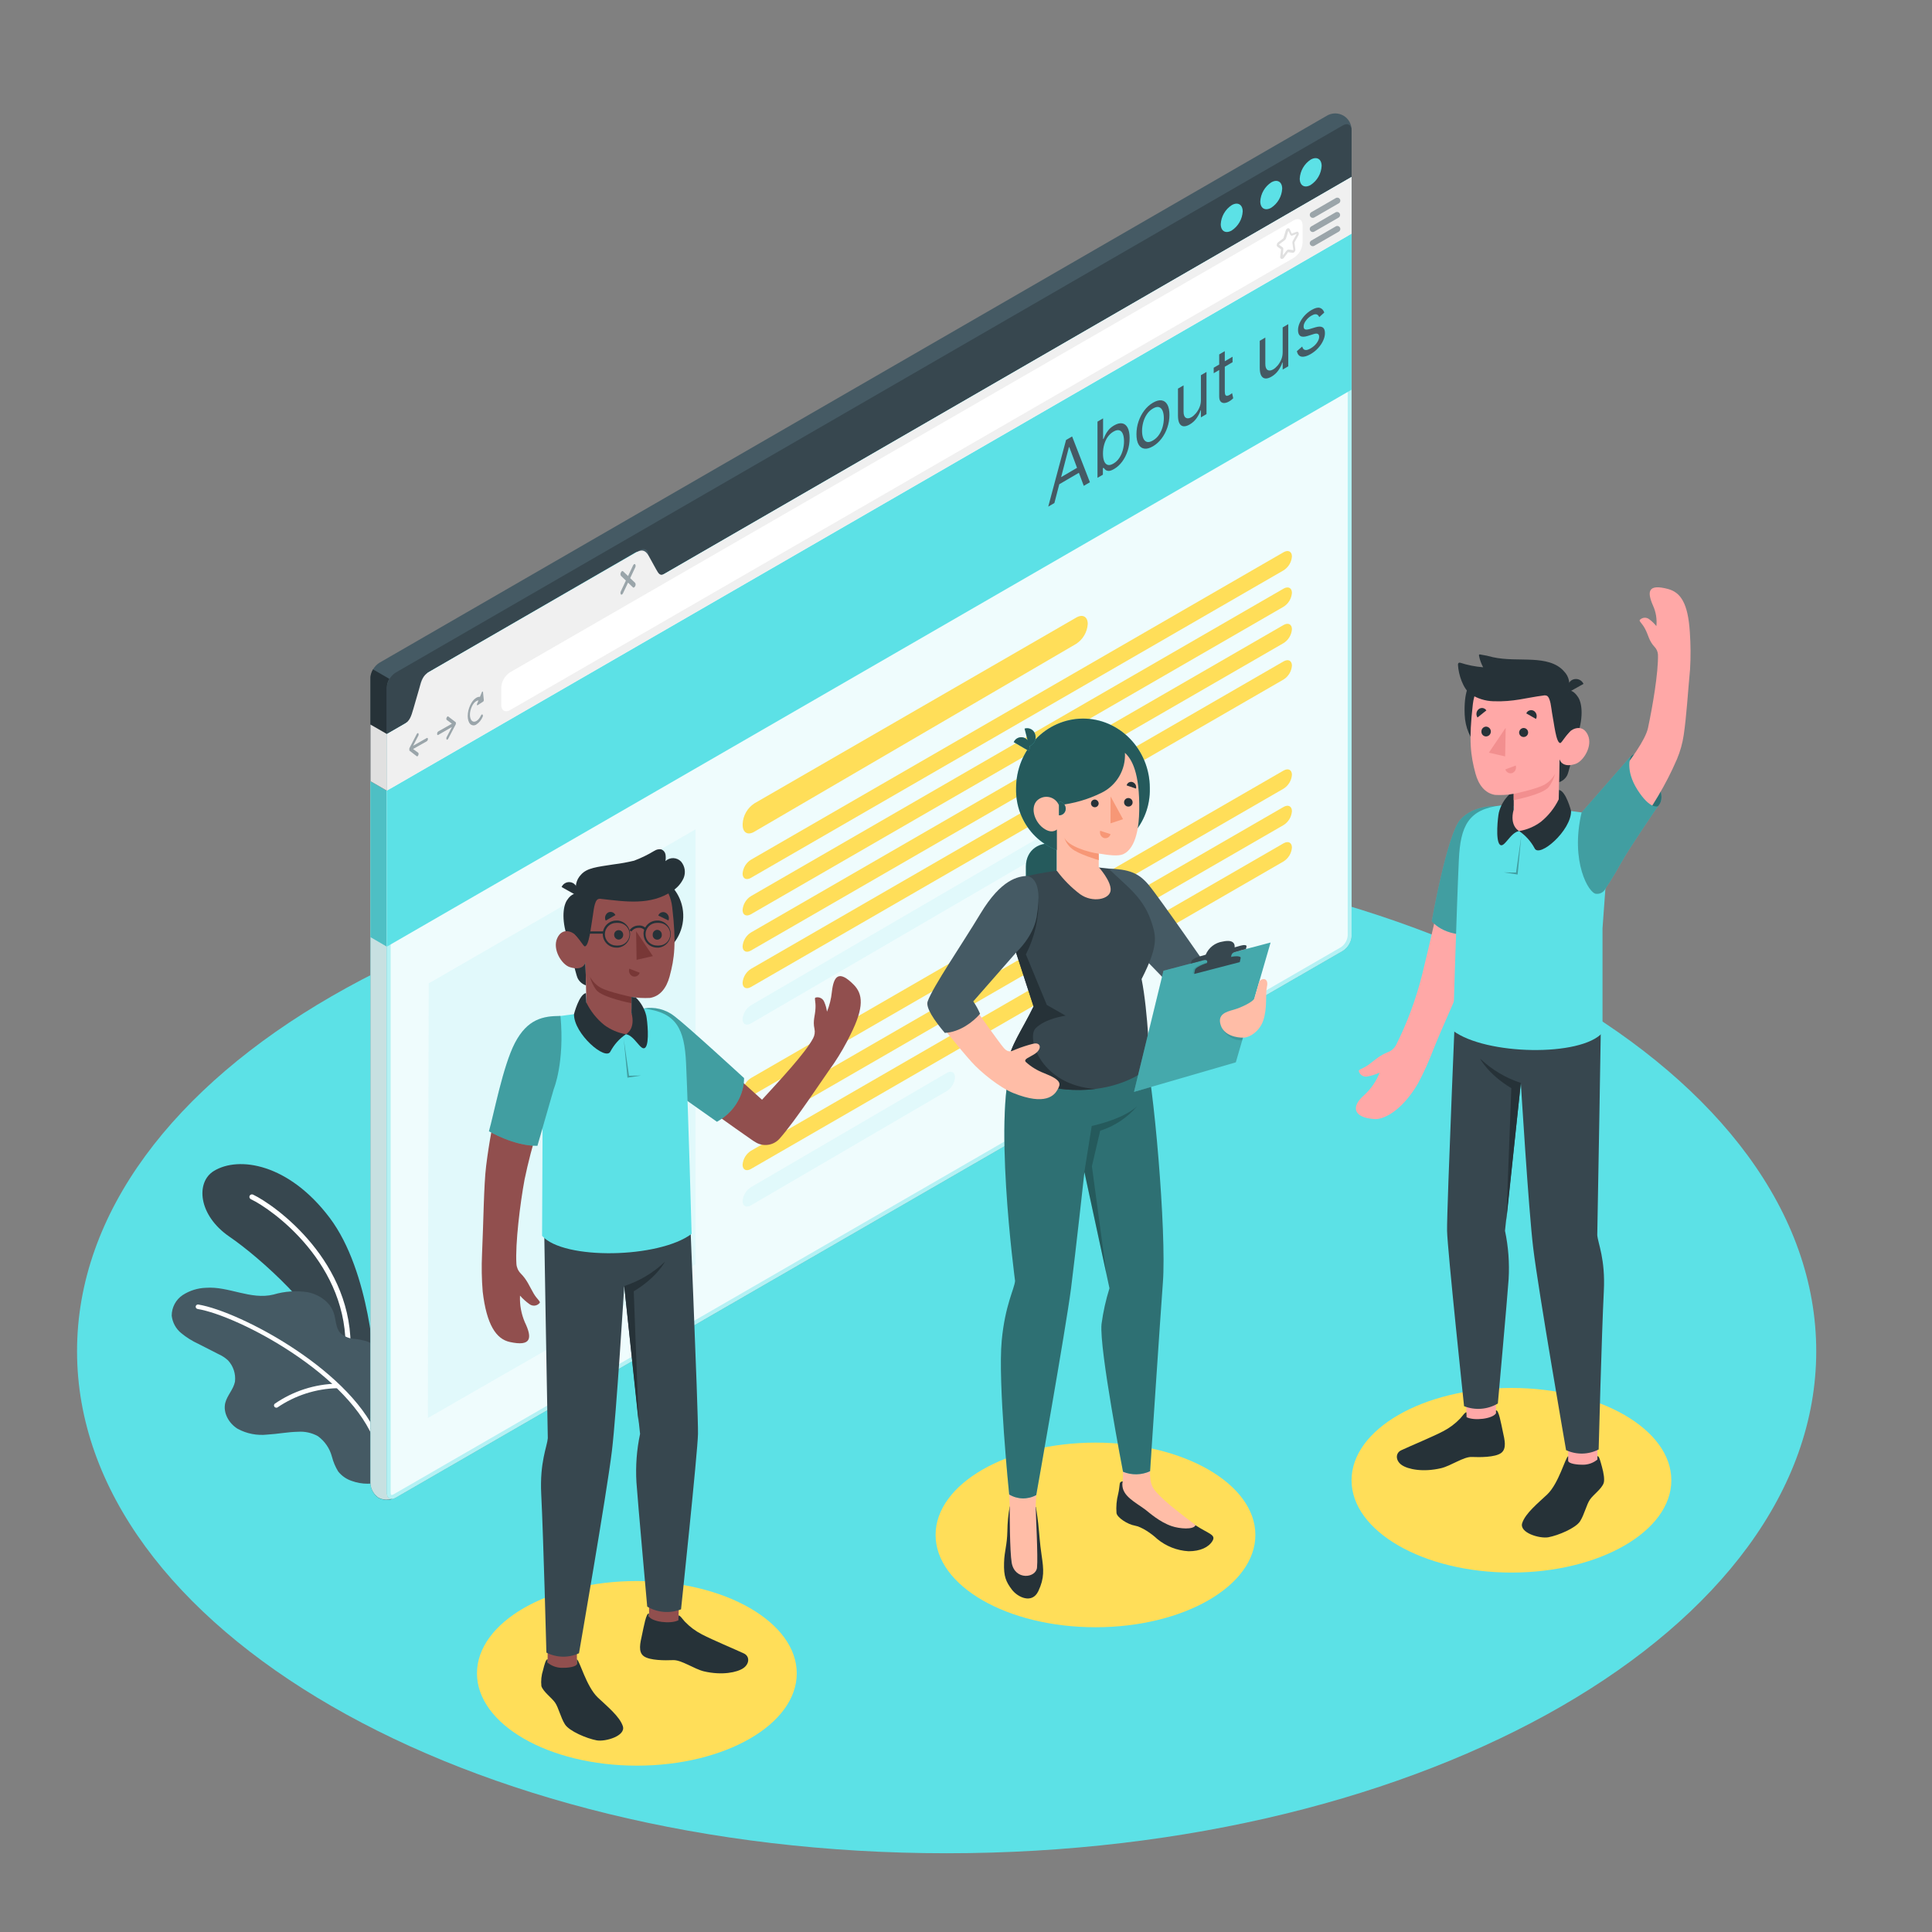 <svg width="250" height="250" viewBox="0 0 250 250" fill="none" xmlns="http://www.w3.org/2000/svg">
<rect x="0" y="0" width="250" height="250" fill="#808080" stroke="none"/>
<path d="M122.495 239.81C184.641 239.81 235.02 210.724 235.02 174.845C235.02 138.966 184.641 109.88 122.495 109.88C60.349 109.88 9.97 138.966 9.97 174.845C9.97 210.724 60.349 239.81 122.495 239.81Z" fill="#5CE1E6"/>
<path d="M141.755 210.565C153.182 210.565 162.445 205.217 162.445 198.62C162.445 192.023 153.182 186.675 141.755 186.675C130.328 186.675 121.065 192.023 121.065 198.62C121.065 205.217 130.328 210.565 141.755 210.565Z" fill="#FFDE59"/>
<path d="M195.58 203.49C207.007 203.49 216.27 198.142 216.27 191.545C216.27 184.948 207.007 179.6 195.58 179.6C184.153 179.6 174.89 184.948 174.89 191.545C174.89 198.142 184.153 203.49 195.58 203.49Z" fill="#FFDE59"/>
<path d="M82.41 228.475C93.837 228.475 103.1 223.127 103.1 216.53C103.1 209.933 93.837 204.585 82.41 204.585C70.983 204.585 61.72 209.933 61.72 216.53C61.72 223.127 70.983 228.475 82.41 228.475Z" fill="#FFDE59"/>
<path d="M48.5 177.25C48.5 177.25 47.96 164.62 42.665 157.59C37.37 150.56 30.88 149.55 27.665 151.53C25.315 152.97 25.63 157.25 29.695 160.03C33.76 162.81 41.595 169.935 42.82 174.58L48.5 177.25Z" fill="#37474F"/>
<path d="M45 175.41C44.914 175.404 44.834 175.364 44.777 175.3C44.72 175.235 44.691 175.151 44.695 175.065C45.24 163.605 35.195 156.46 32.46 155.175C32.382 155.138 32.321 155.072 32.291 154.99C32.261 154.909 32.264 154.819 32.3 154.74C32.338 154.661 32.405 154.6 32.487 154.57C32.57 154.541 32.66 154.544 32.74 154.58C35.545 155.91 45.91 163.275 45.35 175.08C45.345 175.167 45.306 175.248 45.241 175.306C45.177 175.364 45.092 175.394 45.005 175.39L45 175.41Z" fill="white"/>
<path d="M46 173.26C45.278 173.25 44.584 172.98 44.045 172.5C43.43 171.825 43.48 170.79 43.195 169.92C42.73 168.49 41.32 167.52 39.85 167.215C38.359 166.983 36.836 167.085 35.39 167.515C32.44 168.24 29.605 166.425 26.65 166.64C25.584 166.674 24.547 166.998 23.65 167.575C23.208 167.868 22.845 168.266 22.596 168.734C22.346 169.202 22.217 169.725 22.22 170.255C22.321 171.133 22.759 171.938 23.44 172.5C24.123 173.061 24.876 173.532 25.68 173.9L28.275 175.225C28.724 175.424 29.137 175.694 29.5 176.025C29.843 176.392 30.102 176.83 30.258 177.308C30.414 177.785 30.464 178.291 30.405 178.79C30.205 179.79 29.405 180.55 29.15 181.53C28.835 182.815 29.62 184.19 30.75 184.885C31.924 185.521 33.264 185.782 34.59 185.635C35.915 185.56 37.225 185.295 38.55 185.27C39.447 185.206 40.342 185.402 41.13 185.835C42.02 186.479 42.66 187.41 42.945 188.47C43.117 189.15 43.39 189.801 43.755 190.4C44.205 190.969 44.812 191.395 45.5 191.625C46.831 192.115 48.294 192.115 49.625 191.625C50.72 191.205 51.255 189.97 51.665 188.9C52.075 187.78 52.27 186.593 52.24 185.4C52.177 182.335 51.484 179.316 50.205 176.53C49.59 175.25 48.705 173.97 47.345 173.53C46.905 173.405 46.455 173.314 46 173.26Z" fill="#455A64"/>
<path d="M48.84 187C48.78 187 48.721 186.982 48.671 186.947C48.622 186.912 48.585 186.862 48.565 186.805C45.48 177.96 30.885 170.265 25.565 169.38C25.527 169.374 25.491 169.36 25.459 169.34C25.426 169.32 25.398 169.293 25.376 169.262C25.353 169.231 25.337 169.196 25.329 169.159C25.32 169.122 25.319 169.083 25.325 169.045C25.331 169.007 25.345 168.971 25.365 168.939C25.385 168.906 25.412 168.878 25.443 168.856C25.474 168.834 25.509 168.818 25.546 168.809C25.584 168.8 25.622 168.799 25.66 168.805C31.1 169.705 45.985 177.57 49.16 186.61C49.173 186.647 49.179 186.685 49.178 186.724C49.176 186.763 49.166 186.801 49.149 186.836C49.133 186.871 49.109 186.902 49.08 186.928C49.051 186.953 49.017 186.973 48.98 186.985C48.935 187.001 48.887 187.006 48.84 187Z" fill="white"/>
<path d="M35.72 182.15C35.664 182.146 35.611 182.125 35.566 182.091C35.522 182.056 35.489 182.01 35.47 181.957C35.452 181.904 35.449 181.847 35.462 181.792C35.475 181.738 35.504 181.689 35.545 181.65C37.931 179.999 40.754 179.093 43.655 179.045C43.726 179.054 43.791 179.089 43.838 179.143C43.886 179.197 43.912 179.266 43.912 179.338C43.912 179.409 43.886 179.478 43.838 179.532C43.791 179.586 43.726 179.621 43.655 179.63C40.88 179.697 38.183 180.566 35.89 182.13C35.837 182.153 35.777 182.16 35.72 182.15Z" fill="white"/>
<path d="M49 193.84C48.686 193.626 48.426 193.342 48.242 193.009C48.058 192.676 47.954 192.305 47.94 191.925V87.73C47.962 87.338 48.075 86.957 48.272 86.618C48.468 86.278 48.742 85.989 49.07 85.775L171.65 15C171.976 14.795 172.351 14.683 172.736 14.675C173.121 14.668 173.5 14.766 173.834 14.958C174.167 15.151 174.442 15.43 174.628 15.767C174.814 16.104 174.905 16.485 174.89 16.87V121.07C174.868 121.462 174.755 121.843 174.558 122.182C174.362 122.522 174.089 122.811 173.76 123.025L51.18 193.8C50.845 193.976 50.473 194.072 50.095 194.079C49.716 194.086 49.341 194.004 49 193.84Z" fill="#455A64"/>
<path d="M50.965 193.895H50.92C50.886 193.915 50.849 193.931 50.81 193.94H50.725C50.675 193.957 50.623 193.969 50.57 193.975C50.536 193.989 50.501 193.997 50.465 194L50.295 194.025C49.849 194.085 49.395 194.007 48.995 193.8C48.681 193.587 48.422 193.303 48.238 192.971C48.055 192.64 47.953 192.269 47.94 191.89V101.085L50.06 102.31V193.145C50.06 193.645 50.315 193.955 50.685 193.955C50.735 193.963 50.785 193.963 50.835 193.955C50.881 193.942 50.925 193.921 50.965 193.895Z" fill="#5CE1E6"/>
<path opacity="0.81" d="M50.965 193.895H50.92C50.886 193.915 50.849 193.931 50.81 193.94H50.725C50.675 193.957 50.623 193.969 50.57 193.975C50.536 193.989 50.501 193.997 50.465 194L50.295 194.025C49.849 194.085 49.395 194.007 48.995 193.8C48.681 193.587 48.422 193.303 48.238 192.971C48.055 192.64 47.953 192.269 47.94 191.89V101.085L50.06 102.31V193.145C50.06 193.645 50.315 193.955 50.685 193.955C50.735 193.963 50.785 193.963 50.835 193.955C50.881 193.942 50.925 193.921 50.965 193.895Z" fill="#E0E0E0"/>
<path d="M50.055 102.31L47.935 101.085V121.26L50.055 122.495V102.31Z" fill="#5CE1E6"/>
<path opacity="0.15" d="M50.055 102.31L47.935 101.085V121.26L50.055 122.495V102.31Z" fill="black"/>
<path d="M50.38 87.84C50.18 88.177 50.068 88.558 50.055 88.95V102.31L47.935 101.085V87.73C47.932 87.685 47.932 87.64 47.935 87.595C47.945 87.501 47.96 87.407 47.98 87.315C48.042 87.07 48.136 86.835 48.26 86.615L50.38 87.84Z" fill="#263238"/>
<path d="M174.89 16.875V22.905L85.035 74.78C84.415 75.14 83.91 74.845 83.91 74.13V71.845C83.91 71.13 83.41 70.845 82.78 71.195L55.415 87C55.086 87.215 54.813 87.503 54.617 87.843C54.42 88.182 54.307 88.564 54.285 88.955V91.235C54.264 91.626 54.151 92.007 53.955 92.347C53.76 92.686 53.487 92.975 53.16 93.19L50.055 95V89C50.076 88.609 50.189 88.228 50.384 87.888C50.58 87.549 50.852 87.26 51.18 87.045L173.765 16.225C174.385 15.865 174.89 16.155 174.89 16.875Z" fill="#37474F"/>
<path d="M174.895 121.075C174.872 121.466 174.758 121.846 174.562 122.185C174.366 122.523 174.093 122.811 173.765 123.025L51.18 193.8C50.56 194.155 50.055 193.865 50.055 193.145V95L53.16 93.21C53.78 92.85 54.79 87.38 55.415 87.02L82.32 71.485C82.945 71.125 84.415 75.165 85.035 74.805L174.89 22.905V121.075H174.895Z" fill="#5CE1E6"/>
<path opacity="0.9" d="M174.895 121.075C174.872 121.466 174.758 121.846 174.562 122.185C174.366 122.523 174.093 122.811 173.765 123.025L51.18 193.8C50.56 194.155 50.055 193.865 50.055 193.145V95L53.16 93.21C53.78 92.85 54.79 87.38 55.415 87.02L82.32 71.485C82.945 71.125 84.415 75.165 85.035 74.805L174.89 22.905V121.075H174.895Z" fill="white"/>
<g opacity="0.4">
<path d="M174.39 23.77V121.075C174.366 121.375 174.274 121.666 174.121 121.926C173.969 122.185 173.76 122.407 173.51 122.575L50.93 193.365C50.854 193.416 50.766 193.445 50.675 193.45C50.56 193.45 50.555 193.2 50.555 193.145V95.265L53.41 93.615C53.85 93.36 54.13 92.485 54.76 90.235C54.989 89.266 55.303 88.319 55.7 87.405L82.385 72C82.704 72.435 82.992 72.893 83.245 73.37C83.97 74.64 84.37 75.3 84.95 75.3C85.067 75.3 85.182 75.27 85.285 75.215L174.39 23.77ZM174.89 22.905L85.035 74.78C85.007 74.787 84.978 74.787 84.95 74.78C84.32 74.78 83.04 71.415 82.405 71.415C82.377 71.408 82.348 71.408 82.32 71.415L55.415 87C54.79 87.36 53.78 92.83 53.16 93.19L50.055 95V193.145C50.055 193.645 50.31 193.95 50.675 193.95C50.852 193.943 51.023 193.891 51.175 193.8L173.765 123.025C174.093 122.811 174.366 122.523 174.562 122.185C174.758 121.846 174.872 121.466 174.895 121.075V22.905H174.89Z" fill="#5CE1E6"/>
</g>
<path d="M50.055 102.31V122.495L174.89 50.43V30.24L50.055 102.31Z" fill="#5CE1E6"/>
<path d="M174.89 22.905V30.24L50.055 102.31V95L52.37 93.66C52.99 93.3 53.2 92.75 53.495 91.705L54.285 88.975C54.53 88.025 54.785 87.38 55.415 87.02L82.32 71.485C82.945 71.125 83.435 71.085 83.91 71.87L84.875 73.62C85.225 74.235 85.405 74.595 86.025 74.235L174.89 22.905Z" fill="#F0F0F0"/>
<path d="M169.6 20.655C170.385 20.205 171.02 20.57 171.02 21.475C170.993 21.968 170.851 22.447 170.604 22.875C170.357 23.302 170.013 23.665 169.6 23.935C168.82 24.385 168.185 24.02 168.185 23.115C168.212 22.623 168.354 22.144 168.6 21.717C168.845 21.289 169.188 20.926 169.6 20.655Z" fill="#5CE1E6"/>
<path d="M164.5 23.6C165.28 23.15 165.915 23.515 165.915 24.42C165.888 24.912 165.746 25.391 165.5 25.818C165.254 26.246 164.912 26.609 164.5 26.88C163.715 27.33 163.08 26.965 163.08 26.06C163.107 25.567 163.249 25.088 163.496 24.66C163.743 24.233 164.087 23.87 164.5 23.6Z" fill="#5CE1E6"/>
<path d="M159.385 26.545C160.165 26.095 160.805 26.46 160.805 27.365C160.777 27.858 160.634 28.337 160.387 28.764C160.141 29.191 159.797 29.555 159.385 29.825C158.6 30.28 157.965 29.91 157.965 29.005C157.992 28.512 158.134 28.033 158.381 27.605C158.628 27.178 158.972 26.815 159.385 26.545Z" fill="#5CE1E6"/>
<path opacity="0.5" d="M55.225 95.5L53.455 96.5L54.13 95.205C54.157 95.156 54.171 95.101 54.171 95.045C54.171 94.989 54.157 94.934 54.13 94.885C54.08 94.825 53.99 94.885 53.93 94.98L52.97 96.83C52.968 96.853 52.968 96.877 52.97 96.9C52.968 96.932 52.968 96.963 52.97 96.995C52.967 97.023 52.967 97.052 52.97 97.08C52.968 97.093 52.968 97.107 52.97 97.12L53.93 97.86C53.944 97.869 53.961 97.874 53.977 97.874C53.994 97.874 54.011 97.869 54.025 97.86C54.071 97.823 54.107 97.775 54.13 97.72C54.18 97.6 54.175 97.465 54.13 97.42L53.455 96.92L55.225 95.92C55.271 95.884 55.309 95.838 55.334 95.785C55.359 95.732 55.371 95.674 55.37 95.615C55.37 95.5 55.305 95.46 55.225 95.5Z" fill="#455A64"/>
<path opacity="0.5" d="M56.705 94.65L58.475 93.65L57.8 93.15C57.74 93.105 57.735 92.97 57.8 92.85C57.865 92.73 57.94 92.665 58 92.71L58.96 93.45C58.973 93.459 58.983 93.471 58.99 93.485C58.995 93.511 58.995 93.539 58.99 93.565C58.995 93.597 58.995 93.629 58.99 93.66C58.99 93.66 58.99 93.66 58.99 93.685C58.982 93.709 58.972 93.733 58.96 93.755L58 95.585C57.979 95.63 57.946 95.668 57.905 95.695C57.891 95.709 57.872 95.717 57.852 95.717C57.833 95.717 57.814 95.709 57.8 95.695C57.772 95.647 57.757 95.591 57.757 95.535C57.757 95.479 57.772 95.424 57.8 95.375L58.475 94.075L56.705 95.1C56.625 95.145 56.565 95.1 56.565 94.96C56.562 94.901 56.573 94.842 56.597 94.788C56.622 94.734 56.659 94.687 56.705 94.65Z" fill="#455A64"/>
<path opacity="0.5" d="M62.5 89.55C62.5 89.445 62.395 89.46 62.35 89.575L62.105 90.17C61.69 90.125 61.19 90.525 60.85 91.245C60.415 92.17 60.415 93.245 60.85 93.69C60.957 93.79 61.095 93.849 61.241 93.859C61.387 93.868 61.532 93.826 61.65 93.74C62.004 93.503 62.28 93.167 62.445 92.775C62.473 92.728 62.487 92.674 62.487 92.62C62.487 92.565 62.473 92.512 62.445 92.465C62.385 92.41 62.295 92.465 62.24 92.58C61.915 93.27 61.38 93.58 61.055 93.265C60.73 92.95 60.725 92.13 61.055 91.435C61.285 90.935 61.62 90.65 61.915 90.635L61.73 91.08C61.685 91.195 61.73 91.305 61.8 91.255L62.525 90.785C62.553 90.76 62.574 90.729 62.588 90.694C62.602 90.659 62.608 90.622 62.605 90.585L62.5 89.55Z" fill="#455A64"/>
<path opacity="0.5" d="M81.545 74.81L82.19 73.44C82.228 73.376 82.248 73.302 82.248 73.228C82.248 73.153 82.228 73.08 82.19 73.015C82.115 72.945 81.99 73.015 81.915 73.175L81.27 74.54L80.62 73.92C80.545 73.845 80.42 73.92 80.345 74.08C80.307 74.145 80.287 74.218 80.287 74.293C80.287 74.367 80.307 74.441 80.345 74.505L80.99 75.125L80.345 76.5C80.307 76.565 80.287 76.638 80.287 76.713C80.287 76.787 80.307 76.861 80.345 76.925C80.365 76.941 80.389 76.95 80.415 76.95C80.441 76.95 80.465 76.941 80.485 76.925C80.547 76.887 80.594 76.829 80.62 76.76L81.27 75.39L81.915 76.015C81.934 76.031 81.958 76.04 81.983 76.04C82.007 76.04 82.031 76.031 82.05 76.015C82.112 75.975 82.161 75.918 82.19 75.85C82.228 75.786 82.248 75.712 82.248 75.638C82.248 75.563 82.228 75.49 82.19 75.425L81.545 74.81Z" fill="#455A64"/>
<path d="M64.865 91.23V88.95C64.888 88.559 65.003 88.178 65.2 87.84C65.397 87.501 65.671 87.213 66 87L167.425 28.5C168.05 28.14 168.555 28.43 168.555 29.15V31.4C168.533 31.792 168.42 32.173 168.223 32.512C168.027 32.852 167.754 33.141 167.425 33.355L66 91.885C65.37 92.245 64.865 91.95 64.865 91.23Z" fill="white"/>
<path d="M165.88 33.5C165.854 33.505 165.826 33.505 165.8 33.5C165.747 33.473 165.704 33.43 165.679 33.377C165.654 33.323 165.647 33.263 165.66 33.205L165.77 32.26L165.31 31.93C165.277 31.906 165.251 31.874 165.233 31.837C165.216 31.801 165.208 31.761 165.21 31.72C165.21 31.651 165.226 31.583 165.255 31.521C165.284 31.459 165.327 31.404 165.38 31.36L166.04 30.86C166.062 30.84 166.078 30.814 166.085 30.785L166.38 29.815C166.397 29.744 166.433 29.68 166.486 29.629C166.538 29.579 166.604 29.544 166.675 29.53C166.72 29.528 166.764 29.54 166.802 29.563C166.84 29.586 166.871 29.62 166.89 29.66L167.155 30.23L167.755 30C167.797 29.982 167.844 29.977 167.889 29.987C167.934 29.997 167.974 30.021 168.005 30.055C168.044 30.115 168.065 30.186 168.065 30.257C168.065 30.329 168.044 30.4 168.005 30.46L167.505 31.36C167.5 31.386 167.5 31.413 167.505 31.44L167.62 32.255C167.627 32.322 167.619 32.389 167.596 32.452C167.574 32.515 167.537 32.573 167.49 32.62C167.463 32.652 167.429 32.676 167.391 32.692C167.353 32.708 167.311 32.714 167.27 32.71L166.675 32.635L166.1 33.405C166.072 33.435 166.038 33.46 166 33.476C165.962 33.493 165.921 33.501 165.88 33.5ZM165.5 31.665L165.96 31.995C165.999 32.027 166.028 32.069 166.045 32.117C166.061 32.164 166.065 32.215 166.055 32.265L166 33.045L166.5 32.415C166.529 32.374 166.567 32.342 166.611 32.32C166.656 32.298 166.705 32.288 166.755 32.29L167.35 32.365C167.35 32.365 167.375 32.285 167.35 32.245L167.235 31.43C167.227 31.34 167.246 31.249 167.29 31.17L167.79 30.27L167.24 30.48C167.214 30.491 167.185 30.497 167.157 30.498C167.128 30.498 167.1 30.493 167.073 30.482C167.047 30.472 167.023 30.456 167.002 30.436C166.982 30.415 166.966 30.391 166.955 30.365L166.71 29.865L166.415 30.835C166.39 30.924 166.338 31.003 166.265 31.06L165.605 31.56C165.558 31.581 165.521 31.618 165.5 31.665Z" fill="#E0E0E0"/>
<g opacity="0.5">
<path d="M169.875 28.19C169.788 28.191 169.704 28.163 169.635 28.11C169.566 28.058 169.517 27.984 169.494 27.901C169.472 27.817 169.478 27.728 169.512 27.648C169.545 27.569 169.604 27.502 169.68 27.46L172.85 25.63C172.894 25.604 172.943 25.587 172.994 25.58C173.045 25.573 173.097 25.576 173.146 25.589C173.196 25.602 173.243 25.625 173.284 25.656C173.325 25.687 173.359 25.726 173.385 25.77C173.411 25.814 173.428 25.863 173.435 25.914C173.442 25.965 173.439 26.017 173.426 26.067C173.413 26.116 173.39 26.163 173.359 26.204C173.328 26.245 173.289 26.279 173.245 26.305L170.07 28.14C170.01 28.173 169.943 28.191 169.875 28.19Z" fill="#455A64"/>
<path d="M169.875 30.025C169.806 30.025 169.739 30.007 169.679 29.973C169.619 29.938 169.57 29.889 169.535 29.83C169.509 29.785 169.492 29.736 169.486 29.685C169.479 29.634 169.482 29.582 169.496 29.532C169.509 29.482 169.533 29.436 169.564 29.395C169.596 29.354 169.635 29.32 169.68 29.295L172.85 27.46C172.939 27.419 173.041 27.413 173.134 27.442C173.228 27.472 173.307 27.535 173.356 27.62C173.406 27.705 173.422 27.806 173.401 27.902C173.38 27.998 173.325 28.083 173.245 28.14L170.07 29.97C170.011 30.005 169.944 30.024 169.875 30.025Z" fill="#455A64"/>
<path d="M169.875 31.855C169.806 31.855 169.739 31.837 169.679 31.803C169.619 31.768 169.57 31.719 169.535 31.66C169.509 31.616 169.492 31.567 169.486 31.516C169.479 31.465 169.483 31.414 169.496 31.365C169.51 31.315 169.533 31.269 169.564 31.229C169.596 31.189 169.635 31.155 169.68 31.13L172.85 29.295C172.894 29.269 172.943 29.252 172.994 29.245C173.045 29.238 173.097 29.241 173.146 29.254C173.196 29.267 173.243 29.29 173.284 29.321C173.325 29.352 173.359 29.391 173.385 29.435C173.411 29.479 173.428 29.528 173.435 29.579C173.442 29.63 173.439 29.682 173.426 29.732C173.413 29.781 173.39 29.828 173.359 29.869C173.328 29.91 173.289 29.944 173.245 29.97L170.07 31.805C170.01 31.838 169.943 31.856 169.875 31.855Z" fill="#455A64"/>
</g>
<path d="M50.055 94.975V102.31L47.935 101.085V93.755L50.055 94.975Z" fill="#E0E0E0"/>
<path d="M136.438 65.092L135.641 65.558L137.946 56.937L138.731 56.478L141.036 62.403L140.239 62.869L138.363 57.844L138.314 57.873L136.438 65.092ZM136.732 62.079L139.945 60.2V60.982L136.732 62.86V62.079ZM142.014 61.832V54.559L142.738 54.136V56.821L142.799 56.785C142.852 56.659 142.926 56.495 143.02 56.294C143.116 56.088 143.253 55.876 143.431 55.656C143.61 55.432 143.854 55.231 144.16 55.051C144.557 54.82 144.906 54.73 145.209 54.783C145.511 54.836 145.747 55.023 145.917 55.346C146.086 55.668 146.171 56.115 146.171 56.688C146.171 57.266 146.086 57.816 145.917 58.339C145.747 58.86 145.512 59.324 145.212 59.731C144.911 60.137 144.565 60.454 144.172 60.684C143.87 60.86 143.628 60.944 143.446 60.934C143.264 60.922 143.124 60.87 143.026 60.779C142.928 60.684 142.852 60.603 142.799 60.535L142.713 60.585V61.423L142.014 61.832ZM142.725 58.689C142.725 59.1 142.778 59.433 142.882 59.687C142.986 59.939 143.138 60.095 143.339 60.155C143.539 60.214 143.784 60.158 144.074 59.988C144.377 59.811 144.629 59.571 144.832 59.268C145.036 58.962 145.189 58.621 145.291 58.247C145.396 57.868 145.448 57.485 145.448 57.097C145.448 56.714 145.397 56.398 145.294 56.15C145.194 55.898 145.042 55.742 144.838 55.682C144.635 55.618 144.381 55.675 144.074 55.855C143.78 56.027 143.533 56.258 143.332 56.547C143.132 56.835 142.981 57.163 142.879 57.53C142.777 57.895 142.725 58.281 142.725 58.689ZM149.191 57.75C148.766 57.998 148.393 58.099 148.072 58.052C147.753 58.004 147.504 57.822 147.324 57.506C147.146 57.188 147.057 56.748 147.057 56.184C147.057 55.616 147.146 55.068 147.324 54.541C147.504 54.012 147.753 53.537 148.072 53.116C148.393 52.694 148.766 52.359 149.191 52.11C149.616 51.862 149.988 51.762 150.307 51.81C150.628 51.856 150.877 52.04 151.055 52.359C151.235 52.678 151.325 53.121 151.325 53.69C151.325 54.253 151.235 54.798 151.055 55.325C150.877 55.85 150.628 56.324 150.307 56.746C149.988 57.166 149.616 57.501 149.191 57.75ZM149.191 56.997C149.514 56.808 149.78 56.557 149.988 56.243C150.197 55.929 150.351 55.587 150.451 55.216C150.551 54.845 150.601 54.477 150.601 54.113C150.601 53.748 150.551 53.438 150.451 53.181C150.351 52.925 150.197 52.761 149.988 52.688C149.78 52.616 149.514 52.675 149.191 52.863C148.868 53.052 148.602 53.304 148.394 53.62C148.185 53.936 148.031 54.281 147.931 54.655C147.831 55.028 147.781 55.397 147.781 55.762C147.781 56.126 147.831 56.435 147.931 56.689C148.031 56.943 148.185 57.105 148.394 57.175C148.602 57.245 148.868 57.186 149.191 56.997ZM155.397 51.778V48.553L156.12 48.13V53.585L155.397 54.008V53.085L155.348 53.113C155.237 53.455 155.066 53.791 154.833 54.121C154.6 54.449 154.305 54.717 153.95 54.925C153.655 55.097 153.394 55.175 153.165 55.16C152.936 55.142 152.756 55.02 152.625 54.794C152.495 54.565 152.429 54.218 152.429 53.754V50.288L153.153 49.865V53.275C153.153 53.672 153.249 53.933 153.441 54.058C153.635 54.181 153.882 54.155 154.183 53.979C154.363 53.874 154.545 53.714 154.731 53.498C154.919 53.282 155.077 53.027 155.204 52.733C155.332 52.437 155.397 52.119 155.397 51.778ZM159.493 46.159V46.869L157.053 48.295V47.585L159.493 46.159ZM157.764 45.863L158.488 45.44V50.639C158.488 50.875 158.517 51.035 158.577 51.119C158.638 51.199 158.716 51.232 158.81 51.217C158.906 51.199 159.007 51.159 159.113 51.097C159.193 51.05 159.258 51.007 159.309 50.968C159.36 50.926 159.401 50.893 159.432 50.868L159.579 51.535C159.53 51.584 159.462 51.646 159.374 51.719C159.286 51.794 159.174 51.871 159.039 51.949C158.835 52.069 158.635 52.135 158.439 52.148C158.244 52.16 158.083 52.099 157.954 51.966C157.828 51.832 157.764 51.606 157.764 51.289V45.863ZM165.977 45.592V42.368L166.701 41.945V47.4L165.977 47.823V46.899L165.928 46.928C165.818 47.269 165.646 47.605 165.413 47.936C165.18 48.264 164.886 48.532 164.53 48.739C164.236 48.912 163.974 48.99 163.745 48.975C163.516 48.957 163.337 48.835 163.206 48.608C163.075 48.379 163.01 48.033 163.01 47.569V44.103L163.733 43.68V47.089C163.733 47.487 163.829 47.748 164.021 47.872C164.215 47.995 164.463 47.969 164.763 47.794C164.943 47.688 165.126 47.528 165.312 47.313C165.5 47.097 165.657 46.841 165.784 46.547C165.913 46.252 165.977 45.933 165.977 45.592ZM171.361 40.442L170.711 41.035C170.67 40.933 170.61 40.847 170.53 40.775C170.453 40.7 170.347 40.662 170.212 40.663C170.077 40.664 169.904 40.726 169.694 40.849C169.405 41.017 169.165 41.235 168.973 41.501C168.783 41.763 168.688 42.012 168.688 42.246C168.688 42.455 168.753 42.581 168.884 42.625C169.015 42.669 169.219 42.651 169.497 42.569L170.196 42.359C170.617 42.231 170.931 42.229 171.137 42.352C171.344 42.473 171.447 42.724 171.447 43.105C171.447 43.417 171.369 43.742 171.214 44.079C171.061 44.415 170.846 44.734 170.57 45.038C170.294 45.341 169.974 45.6 169.608 45.814C169.127 46.094 168.73 46.206 168.415 46.149C168.1 46.091 167.901 45.855 167.817 45.44L168.504 44.84C168.569 45.095 168.693 45.243 168.875 45.283C169.059 45.322 169.299 45.255 169.595 45.082C169.933 44.885 170.2 44.646 170.399 44.364C170.599 44.079 170.699 43.819 170.699 43.585C170.699 43.395 170.642 43.27 170.527 43.209C170.413 43.146 170.237 43.152 170 43.226L169.215 43.472C168.784 43.606 168.467 43.608 168.265 43.477C168.065 43.343 167.964 43.088 167.964 42.712C167.964 42.404 168.039 42.088 168.188 41.764C168.339 41.439 168.545 41.133 168.804 40.846C169.066 40.559 169.362 40.318 169.694 40.124C170.159 39.852 170.525 39.756 170.791 39.838C171.059 39.918 171.249 40.119 171.361 40.442Z" fill="#455A64"/>
<path opacity="0.1" d="M55.47 127.255L89.995 107.32V163.605L55.37 183.485L55.47 127.255Z" fill="#5CE1E6"/>
<path d="M97.605 103.965L139.255 79.92C140.095 79.42 140.755 79.8 140.755 80.735C140.724 81.252 140.572 81.755 140.311 82.203C140.051 82.651 139.689 83.032 139.255 83.315L97.6 107.63C96.765 108.13 96.1 107.73 96.1 106.765V106.59C96.128 106.065 96.279 105.554 96.54 105.098C96.802 104.643 97.166 104.254 97.605 103.965Z" fill="#FFDE59"/>
<path d="M97.17 111.25L166.09 71.46C166.69 71.115 167.175 71.36 167.175 72.005C167.149 72.369 167.037 72.722 166.848 73.035C166.659 73.348 166.4 73.612 166.09 73.805L97.17 113.595C96.575 113.94 96.09 113.695 96.09 113.05C96.116 112.686 96.228 112.334 96.415 112.021C96.603 111.709 96.861 111.444 97.17 111.25Z" fill="#FFDE59"/>
<path d="M97.17 115.96L166.09 76.17C166.69 75.825 167.175 76.07 167.175 76.715C167.149 77.079 167.037 77.432 166.848 77.745C166.659 78.058 166.4 78.322 166.09 78.515L97.17 118.305C96.575 118.65 96.09 118.405 96.09 117.755C96.117 117.392 96.229 117.041 96.416 116.729C96.604 116.417 96.862 116.154 97.17 115.96Z" fill="#FFDE59"/>
<path d="M97.17 120.665L166.09 80.875C166.69 80.53 167.175 80.775 167.175 81.425C167.148 81.788 167.035 82.14 166.847 82.452C166.658 82.764 166.399 83.027 166.09 83.22L97.17 123C96.575 123.345 96.09 123.1 96.09 122.45C96.119 122.089 96.232 121.74 96.419 121.43C96.607 121.12 96.864 120.858 97.17 120.665Z" fill="#FFDE59"/>
<path d="M97.17 125.375L166.09 85.585C166.69 85.24 167.175 85.485 167.175 86.13C167.149 86.494 167.037 86.847 166.848 87.16C166.659 87.473 166.4 87.737 166.09 87.93L97.17 127.72C96.575 128.065 96.09 127.82 96.09 127.175C96.116 126.811 96.228 126.459 96.415 126.146C96.603 125.834 96.861 125.569 97.17 125.375Z" fill="#FFDE59"/>
<path opacity="0.1" d="M97.17 130.085L145.26 102.085C145.855 101.74 146.34 101.985 146.34 102.635C146.313 102.998 146.201 103.349 146.014 103.661C145.826 103.973 145.568 104.236 145.26 104.43L97.17 132.43C96.575 132.775 96.09 132.53 96.09 131.88C96.117 131.517 96.229 131.166 96.416 130.854C96.604 130.542 96.862 130.279 97.17 130.085Z" fill="#5CE1E6"/>
<path d="M97.17 139.5L166.09 99.71C166.69 99.365 167.175 99.61 167.175 100.255C167.149 100.619 167.037 100.972 166.848 101.285C166.659 101.598 166.4 101.862 166.09 102.055L97.17 141.845C96.575 142.19 96.09 141.945 96.09 141.3C96.116 140.936 96.228 140.584 96.415 140.271C96.603 139.959 96.861 139.694 97.17 139.5Z" fill="#FFDE59"/>
<path d="M97.17 144.21L166.09 104.42C166.69 104.075 167.175 104.32 167.175 104.965C167.149 105.329 167.037 105.682 166.848 105.995C166.659 106.308 166.4 106.572 166.09 106.765L97.17 146.555C96.575 146.9 96.09 146.655 96.09 146.005C96.117 145.642 96.229 145.291 96.416 144.979C96.604 144.667 96.862 144.404 97.17 144.21Z" fill="#FFDE59"/>
<path d="M97.17 148.915L166.09 109.125C166.69 108.78 167.175 109.025 167.175 109.675C167.148 110.038 167.035 110.39 166.847 110.702C166.658 111.014 166.399 111.277 166.09 111.47L97.17 151.265C96.575 151.61 96.09 151.365 96.09 150.715C96.117 150.352 96.229 149.999 96.416 149.687C96.604 149.374 96.862 149.11 97.17 148.915Z" fill="#FFDE59"/>
<path opacity="0.1" d="M97.17 153.625L122.5 138.845C123.095 138.5 123.58 138.745 123.58 139.395C123.553 139.758 123.441 140.109 123.254 140.421C123.066 140.733 122.808 140.996 122.5 141.19L97.175 155.97C96.58 156.315 96.095 156.07 96.095 155.425C96.121 155.062 96.231 154.71 96.418 154.397C96.605 154.084 96.862 153.82 97.17 153.625Z" fill="#5CE1E6"/>
<path d="M189.27 126.6C192.935 114.71 196.5 106.875 192.865 104.45C189.485 105.08 187.97 106.755 187.25 111.215C186.495 115.89 184.925 122.41 184.01 126.17C183.219 129.312 182.087 132.359 180.635 135.255C180.416 135.656 180.062 135.966 179.635 136.13C178.505 136.575 177.965 137.13 177.045 137.81C176.32 138.31 175.79 138.38 175.825 138.595C175.884 138.836 176.036 139.045 176.247 139.176C176.458 139.306 176.713 139.349 176.955 139.295C177.498 139.192 178.027 139.024 178.53 138.795C178.098 139.891 177.424 140.875 176.56 141.675C174.785 143.175 175.06 144.64 177.905 144.81C178.905 144.87 181.29 143.94 183.485 140.205C184.227 138.813 184.88 137.375 185.44 135.9C186.97 132.07 188.535 129 189.27 126.6Z" fill="#FFA8A7"/>
<path d="M193.5 104.31C193.5 104.31 190.68 104.165 188.97 106.05C187.26 107.935 185.27 119.195 185.27 119.195C185.27 119.195 187.14 121.765 192.07 120.695L193.5 104.31Z" fill="#5CE1E6"/>
<path opacity="0.3" d="M193.5 104.31C193.5 104.31 190.68 104.165 188.97 106.05C187.26 107.935 185.27 119.195 185.27 119.195C185.27 119.195 187.14 121.765 192.07 120.695L193.5 104.31Z" fill="black"/>
<path d="M206.705 184.19H202.92V190.94H206.705V184.19Z" fill="#FFA8A7"/>
<path d="M193.58 183.83L189.795 183.97L189.605 176.825L193.58 176.69V183.83Z" fill="#FFA8A7"/>
<path d="M207.24 125.75C207.24 129.515 206.685 159.815 206.685 159.815C206.77 160.9 207.745 162.9 207.535 167.06C207.25 172.71 206.865 187.56 206.865 187.56C206.216 187.894 205.498 188.076 204.768 188.092C204.038 188.107 203.313 187.956 202.65 187.65C202.65 187.65 199.07 167.075 198.395 161.47C197.8 156.585 196.795 140.125 196.795 140.125L194.745 159.26C195.182 161.319 195.34 163.428 195.215 165.53C195.035 168.12 193.82 181.615 193.82 181.615C193.166 182 192.432 182.232 191.675 182.292C190.918 182.352 190.157 182.238 189.45 181.96C189.45 181.96 187.295 161.64 187.25 159.26C187.2 156.55 188.51 125.705 188.51 125.705L207.24 125.75Z" fill="#37474F"/>
<path d="M202.92 189V188.435C202.555 188.6 201.715 191.935 200.215 193.375C199.02 194.505 197.39 195.815 196.975 197.08C196.56 198.345 199.245 199.125 200.36 198.92C201.655 198.68 203.905 197.73 204.465 196.845C205.025 195.96 205.295 194.665 205.755 194.02C206.215 193.375 207.255 192.655 207.515 191.905C207.655 191.495 207.515 190.595 207.3 189.835C207.085 189.075 206.935 188.37 206.705 188.435V188.865C206.174 189.305 205.505 189.542 204.815 189.535C204.26 189.55 202.915 189.435 202.92 189Z" fill="#263238"/>
<path d="M189.755 182.75C189.56 182.75 189.4 183.045 188.965 183.535C188.322 184.213 187.57 184.777 186.74 185.205C185.32 185.945 182.565 187.08 181.315 187.665C180.54 188.03 180.575 189.01 181.38 189.57C182.185 190.13 184.13 190.53 186.465 189.985C187.735 189.69 189.395 188.485 190.44 188.53C191.485 188.575 193.44 188.585 194.225 188.03C195.01 187.475 194.69 186.29 194.47 185.27C194.23 184.16 193.935 182.425 193.58 182.5V182.885C193.125 183.6 190.775 183.885 189.775 183.385L189.755 182.75Z" fill="#263238"/>
<path d="M196.795 140.13C194.825 139.487 193.024 138.41 191.525 136.98C191.525 136.98 192.525 138.98 195.565 140.81L194.92 157.9L196.795 140.13Z" fill="#263238"/>
<path d="M205.27 105.21C205.27 105.21 208.23 105.485 208.02 111.125L207.365 120.125V133.625C204.58 136.78 192.24 136.545 188.015 133.37C188.015 133.37 188.49 117.405 188.775 111.26C188.98 106.895 189.985 104.695 194.275 104.215L199.55 104.445L205.27 105.21Z" fill="#5CE1E6"/>
<path opacity="0.3" d="M196.855 108.17L196.175 112.91L194.595 112.88L196.38 113.165L196.855 108.17Z" fill="black"/>
<path d="M200.805 92.5C200.836 94.026 200.26 95.502 199.203 96.603C198.147 97.705 196.696 98.342 195.17 98.375C192.055 98.375 189.67 95.74 189.53 92.505C189.285 86.77 192.055 86.63 195.17 86.63C196.695 86.663 198.145 87.299 199.201 88.4C200.258 89.5 200.834 90.975 200.805 92.5Z" fill="#263238"/>
<path d="M204 95.405C204 95.405 203.135 99.635 202.79 100.33C202.567 100.754 202.186 101.073 201.73 101.22L201.79 98.245L204 95.405Z" fill="#263238"/>
<path d="M202.93 89.345C202.93 89.345 203.55 89.19 204.21 90.22C204.775 91.1 204.905 93.08 204.015 95.405L202.39 95.6L202.93 89.345Z" fill="#263238"/>
<path d="M201.9 95.6C202.225 95.805 202.69 95.15 203.095 94.71C203.5 94.27 204.81 93.675 205.47 95.11C206.13 96.545 204.89 98.515 203.855 98.855C202.07 99.44 201.805 98.245 201.805 98.245L201.665 104.945C199.3 108.61 193.935 108.475 195.865 104.77V102.73C195.071 102.862 194.264 102.905 193.46 102.86C192.15 102.645 191.325 101.57 190.925 100.09C190.285 97.715 190.045 95.8 190.585 91.125C191.185 86 196.905 85.955 200 88C203.095 90.045 201.9 95.6 201.9 95.6Z" fill="#FFA8A7"/>
<path d="M201.695 103.445C201.145 104.571 200.355 105.562 199.38 106.35C198.552 106.962 197.591 107.37 196.575 107.54C197.413 108.108 198.099 108.872 198.575 109.765C199.17 111.065 203.335 107.48 203.295 104.935C203.295 104.935 202.645 102.38 201.745 102.22L201.695 103.445Z" fill="#263238"/>
<path d="M196.575 107.54C196.575 107.54 195.29 106.905 195.865 104.77V102.73L195.3 102.805C194.642 103.447 194.174 104.258 193.95 105.15C193.82 105.735 193.5 108.695 194.065 109.28C194.63 109.865 195.42 107.7 196.575 107.54Z" fill="#263238"/>
<path d="M199.71 90C199.856 89.968 200.008 89.977 200.15 90.025C200.65 90.245 200.74 91.755 200.825 92.19C201.11 93.655 201.35 96.14 201.9 96.15C202.065 96.15 202.69 95.075 203.095 94.69C203.66 94.155 202.93 89.325 202.93 89.325C203.079 88.908 203.107 88.457 203.012 88.025C202.916 87.592 202.701 87.195 202.39 86.88C201.39 85.72 199.78 85.46 198.325 85.38C196.61 85.285 194.87 85.415 193.18 85.04C192.649 84.892 192.11 84.777 191.565 84.695C191.542 84.685 191.517 84.68 191.493 84.68C191.468 84.68 191.443 84.685 191.42 84.695C191.365 84.74 191.375 84.825 191.39 84.895C191.496 85.401 191.674 85.89 191.92 86.345C190.914 86.266 189.921 86.069 188.96 85.76C188.905 85.743 188.845 85.743 188.79 85.76C188.675 85.795 188.655 85.945 188.665 86.065C188.73 87.275 189.305 89.105 190.29 89.815C191.163 90.387 192.177 90.707 193.22 90.74C195.87 90.84 197.5 90.28 199.71 90Z" fill="#263238"/>
<path d="M202.93 89.6L204.905 88.495C204.845 88.359 204.757 88.237 204.646 88.137C204.536 88.037 204.407 87.961 204.265 87.914C204.124 87.867 203.975 87.85 203.827 87.864C203.678 87.878 203.535 87.922 203.405 87.995C203.142 88.157 202.948 88.41 202.861 88.707C202.773 89.003 202.798 89.321 202.93 89.6Z" fill="#263238"/>
<path d="M195.87 102.73C195.87 102.73 198.795 102.115 199.82 101.55C200.427 101.216 200.92 100.707 201.235 100.09C201.083 100.711 200.809 101.295 200.43 101.81C199.685 102.81 195.87 103.54 195.87 103.54V102.73Z" fill="#F28F8F"/>
<path d="M196.575 94.84C196.586 94.953 196.629 95.06 196.699 95.149C196.77 95.237 196.864 95.304 196.972 95.34C197.079 95.376 197.195 95.38 197.304 95.351C197.414 95.323 197.513 95.263 197.589 95.18C197.666 95.096 197.716 94.992 197.735 94.88C197.753 94.769 197.739 94.654 197.693 94.55C197.648 94.447 197.573 94.358 197.479 94.296C197.384 94.234 197.273 94.201 197.16 94.2C197.079 94.203 197 94.221 196.926 94.255C196.853 94.289 196.787 94.337 196.732 94.397C196.678 94.456 196.636 94.526 196.609 94.602C196.582 94.678 196.57 94.759 196.575 94.84Z" fill="#263238"/>
<path d="M197.5 92.31L198.755 93.03C198.846 92.857 198.87 92.656 198.823 92.466C198.776 92.277 198.661 92.111 198.5 92C198.416 91.946 198.321 91.911 198.223 91.898C198.124 91.885 198.023 91.893 197.928 91.923C197.833 91.952 197.745 92.002 197.671 92.069C197.597 92.136 197.539 92.218 197.5 92.31Z" fill="#263238"/>
<path d="M196.135 99.06L194.795 99.56C194.822 99.652 194.867 99.737 194.928 99.811C194.988 99.885 195.064 99.946 195.149 99.99C195.235 100.033 195.328 100.059 195.423 100.065C195.519 100.071 195.615 100.057 195.705 100.025C195.883 99.945 196.026 99.803 196.105 99.625C196.184 99.447 196.195 99.245 196.135 99.06Z" fill="#F28F8F"/>
<path d="M191.19 92.845L192.335 91.925C192.283 91.844 192.215 91.776 192.135 91.724C192.055 91.671 191.965 91.637 191.87 91.622C191.775 91.607 191.679 91.613 191.587 91.638C191.494 91.664 191.409 91.709 191.335 91.77C191.182 91.9 191.083 92.081 191.056 92.28C191.029 92.478 191.077 92.68 191.19 92.845Z" fill="#263238"/>
<path d="M191.695 94.665C191.692 94.745 191.704 94.825 191.732 94.9C191.76 94.975 191.802 95.043 191.856 95.102C191.911 95.16 191.976 95.208 192.049 95.241C192.122 95.274 192.2 95.292 192.28 95.295C192.448 95.295 192.61 95.228 192.729 95.109C192.848 94.99 192.915 94.828 192.915 94.66C192.915 94.492 192.848 94.33 192.729 94.211C192.61 94.092 192.448 94.025 192.28 94.025C192.118 94.034 191.966 94.106 191.857 94.226C191.748 94.345 191.69 94.503 191.695 94.665Z" fill="#263238"/>
<path d="M194.835 94.175L194.765 97.88L192.66 97.395L194.835 94.175Z" fill="#F28F8F"/>
<path d="M211.03 97.9C211.875 96.78 213.585 99.265 214.375 100.98C215.165 102.695 215.18 103.665 214.53 104.345C213.88 105.025 212.655 104.615 211.43 102.99C210.205 101.365 210.545 98.725 211.03 97.9Z" fill="#5CE1E6"/>
<path opacity="0.5" d="M211.03 97.9C211.875 96.78 213.585 99.265 214.375 100.98C215.165 102.695 215.18 103.665 214.53 104.345C213.88 105.025 212.655 104.615 211.43 102.99C210.205 101.365 210.545 98.725 211.03 97.9Z" fill="black"/>
<path d="M217 98.23C214 105.23 209.825 109.175 207.95 113.68C205.495 113.515 203.58 107.58 205.41 105.045C205.41 105.045 212.6 97.26 213.25 94.2C213.83 91.485 214.605 87.005 214.54 84.7C214.514 84.325 214.357 83.97 214.095 83.7C213.34 82.885 213.34 82.235 212.855 81.34C212.48 80.64 212.065 80.38 212.185 80.22C212.34 80.054 212.553 79.952 212.78 79.935C213.007 79.919 213.232 79.988 213.41 80.13C213.757 80.384 214.068 80.683 214.335 81.02C214.427 80.121 214.281 79.214 213.91 78.39C213.075 76.5 213.28 75.54 215.825 76.21C217.425 76.635 218.425 77.965 218.665 81.8C218.776 83.396 218.786 84.998 218.695 86.595C218.415 89.55 218.24 92.63 217.875 95.095C217.718 96.173 217.423 97.226 217 98.23Z" fill="#FFA8A7"/>
<path d="M204.66 105.13L211 97.88C211 97.88 210.245 99.645 211.895 102.22C213.545 104.795 214.525 104.345 214.525 104.345C214.525 104.345 210.78 109.81 209.78 111.64C208.78 113.47 207.735 115.015 207.735 115.015C207.624 115.228 207.452 115.404 207.241 115.519C207.03 115.634 206.789 115.683 206.55 115.66C205.62 115.66 203.155 111.53 204.66 105.13Z" fill="#5CE1E6"/>
<path opacity="0.3" d="M204.66 105.13L211 97.88C211 97.88 210.245 99.645 211.895 102.22C213.545 104.795 214.525 104.345 214.525 104.345C214.525 104.345 210.78 109.81 209.78 111.64C208.78 113.47 207.735 115.015 207.735 115.015C207.624 115.228 207.452 115.404 207.241 115.519C207.03 115.634 206.789 115.683 206.55 115.66C205.62 115.66 203.155 111.53 204.66 105.13Z" fill="black"/>
<path d="M153.21 121.425L156.195 125.4L152.985 129.075L148.85 124.24L153.21 121.425Z" fill="#F28F8F"/>
<path d="M143.435 112.385C146.04 112.505 147.28 112.885 148.645 114.515C150.01 116.145 156.83 126 156.83 126C156.83 126 155.625 129.38 152.985 129.09L148.19 124.145L143.435 112.385Z" fill="#455A64"/>
<path d="M130.655 194.945C130.47 195.982 130.369 197.032 130.355 198.085C130.32 199.985 129.97 200.665 129.925 202.225C129.87 204.01 130.18 204.68 130.925 205.68C131.67 206.68 133.55 207.595 134.355 205.9C135.16 204.205 135.055 203.095 134.795 201.34C134.535 199.585 134.495 198.53 134.345 197.15C134.205 195.93 134.045 195.005 134.045 195.005L130.655 194.945Z" fill="#263238"/>
<path d="M136.06 180L129.785 179.885C129.88 184.075 130.545 191.045 130.655 194.97C130.655 195.71 130.655 200.715 130.915 202.24C131.335 204.525 134.045 204.215 134.19 202.85C134.335 201.485 134.015 195.635 134.025 195.03C134 192.53 135.18 185.94 135.8 181.415C135.83 181.17 136.03 180.19 136.06 180Z" fill="#FFBDA7"/>
<path d="M145.275 191.69C145.275 191.69 144.955 191.69 144.9 191.97C144.845 192.25 144.825 192.78 144.695 193.3C144.482 194.115 144.407 194.96 144.475 195.8C144.58 196.385 145.915 197.255 146.83 197.41C147.745 197.565 149.03 198.465 149.745 199.14C150.893 200.088 152.314 200.645 153.8 200.73C155.3 200.73 156.385 200.23 156.885 199.41C157.385 198.59 156.43 198.495 154.69 197.365L153.335 196.485C150.58 194.685 149.57 193.72 148.79 191.92L145.275 191.69Z" fill="#263238"/>
<path d="M148.81 190.71C148.765 189.41 149.425 179.86 149.425 179.86L144.03 180.47C145.31 188.08 145.41 190.675 145.265 191.785C145.238 191.888 145.226 191.994 145.23 192.1C145.23 193.6 146.905 194.38 148.23 195.365C148.73 195.755 150.065 196.955 151.615 197.48C152.615 197.825 154.47 197.98 154.705 197.345C153.125 196.135 150.965 194.555 149.705 193.17C149.085 192.5 148.855 192 148.81 190.71Z" fill="#FFBDA7"/>
<path d="M131.24 136.68C128.3 143.11 131.35 165.75 131.35 165.75C131.26 166.795 130.065 168.845 129.625 173.44C129.1 178.86 130.59 193.385 130.59 193.385C131.115 193.704 131.716 193.878 132.33 193.892C132.944 193.905 133.551 193.756 134.09 193.46C134.09 193.46 137.885 172.12 138.59 166.73C139.185 162.02 140.325 151.67 140.325 151.67L143.565 166.7C143.09 168.218 142.745 169.773 142.535 171.35C142.23 174.52 145.32 190.445 145.32 190.445C145.877 190.675 146.475 190.787 147.077 190.775C147.68 190.763 148.273 190.627 148.82 190.375C148.82 190.375 150.185 169.805 150.475 165.985C150.975 159.565 149.25 139.54 148.075 135.74L131.24 136.68Z" fill="#5CE1E6"/>
<path opacity="0.5" d="M131.24 136.68C128.3 143.11 131.35 165.75 131.35 165.75C131.26 166.795 130.065 168.845 129.625 173.44C129.1 178.86 130.59 193.385 130.59 193.385C131.115 193.704 131.716 193.878 132.33 193.892C132.944 193.905 133.551 193.756 134.09 193.46C134.09 193.46 137.885 172.12 138.59 166.73C139.185 162.02 140.325 151.67 140.325 151.67L143.565 166.7C143.09 168.218 142.745 169.773 142.535 171.35C142.23 174.52 145.32 190.445 145.32 190.445C145.877 190.675 146.475 190.787 147.077 190.775C147.68 190.763 148.273 190.627 148.82 190.375C148.82 190.375 150.185 169.805 150.475 165.985C150.975 159.565 149.25 139.54 148.075 135.74L131.24 136.68Z" fill="black"/>
<path opacity="0.2" d="M140.315 151.67L141.27 145.7C141.27 145.7 145.31 144.865 147.145 143.14C145.879 144.624 144.224 145.724 142.365 146.315L141.29 150.915L143.17 164.83L140.315 151.67Z" fill="black"/>
<path d="M132.75 116.715L136.75 117.755V109.29C134.54 108.715 132.75 109.99 132.75 112.14V116.715Z" fill="#5CE1E6"/>
<path opacity="0.6" d="M132.75 116.715L136.75 117.755V109.29C134.54 108.715 132.75 109.99 132.75 112.14V116.715Z" fill="black"/>
<path d="M140.67 110.5L139.235 110.47C134.855 110.365 131.385 106.59 131.48 102.03C131.48 97.06 135.33 93.03 140.1 92.985C144.87 92.96 148.76 96.985 148.785 101.935V102.435C148.665 107 145.04 110.595 140.67 110.5Z" fill="#5CE1E6"/>
<path opacity="0.6" d="M140.67 110.5L139.235 110.47C134.855 110.365 131.385 106.59 131.48 102.03C131.48 97.06 135.33 93.03 140.1 92.985C144.87 92.96 148.76 96.985 148.785 101.935V102.435C148.665 107 145.04 110.595 140.67 110.5Z" fill="black"/>
<path d="M133.965 95.06C133.93 94.915 133.866 94.779 133.776 94.66C133.686 94.54 133.572 94.441 133.442 94.368C133.312 94.295 133.169 94.249 133.02 94.234C132.872 94.219 132.722 94.235 132.58 94.28L132.965 95.78C132.885 95.679 132.787 95.594 132.675 95.53C132.545 95.457 132.402 95.411 132.253 95.397C132.105 95.382 131.955 95.399 131.814 95.447C131.672 95.494 131.543 95.57 131.432 95.67C131.322 95.771 131.235 95.893 131.175 96.03L133.125 97.175C133.226 96.98 133.271 96.76 133.255 96.54C133.534 96.423 133.761 96.208 133.891 95.935C134.022 95.662 134.048 95.351 133.965 95.06Z" fill="#5CE1E6"/>
<path opacity="0.6" d="M133.965 95.06C133.93 94.915 133.866 94.779 133.776 94.66C133.686 94.54 133.572 94.441 133.442 94.368C133.312 94.295 133.169 94.249 133.02 94.234C132.872 94.219 132.722 94.235 132.58 94.28L132.965 95.78C132.885 95.679 132.787 95.594 132.675 95.53C132.545 95.457 132.402 95.411 132.253 95.397C132.105 95.382 131.955 95.399 131.814 95.447C131.672 95.494 131.543 95.57 131.432 95.67C131.322 95.771 131.235 95.893 131.175 96.03L133.125 97.175C133.226 96.98 133.271 96.76 133.255 96.54C133.534 96.423 133.761 96.208 133.891 95.935C134.022 95.662 134.048 95.351 133.965 95.06Z" fill="black"/>
<path d="M136.33 112.73C134.983 112.913 133.648 113.17 132.33 113.5C133.88 117.3 131.45 123.17 131.45 123.17L133.745 130.235C132.16 133.48 130.855 135.09 130.315 137.735C131.775 140.585 142.08 143.305 148.79 138.11C148.79 138.11 148.575 130.895 147.72 126.69C149.915 122.405 149.56 121.145 149.11 119.65C148.065 116.175 145.955 114.84 143.44 112.39L141.94 112.23L136.33 112.73Z" fill="#37474F"/>
<path d="M134 133.065C135.245 131.79 137.885 131.425 137.885 131.425L135.46 130.045L132.75 123.5C133.887 121.272 134.449 118.795 134.385 116.295L132.825 115.92C133.015 119.385 131.445 123.175 131.445 123.175L133.74 130.24C132.155 133.485 130.85 135.095 130.31 137.74C131.31 139.69 136.455 141.58 141.755 140.91C134.655 140.43 132.805 134.3 134 133.065Z" fill="#263238"/>
<path d="M141.175 140.965L141.465 140.935C141.368 140.937 141.271 140.947 141.175 140.965Z" fill="#E6E6E6"/>
<path d="M145.565 97.415C146.425 98.205 147.5 99.915 147.415 104.915C147.34 109.165 146.025 110.22 145.36 110.525C144.695 110.83 143.42 110.655 142.175 110.445V112.205C142.175 112.205 143.815 114.025 143.715 115.205C143.615 116.385 141.375 116.86 139.76 115.705C138.622 114.843 137.612 113.825 136.76 112.68V107.335C136.76 107.335 136.03 108.08 134.76 106.96C133.76 106.03 133.38 104.46 134.175 103.61C134.379 103.409 134.629 103.261 134.904 103.179C135.179 103.097 135.469 103.084 135.75 103.141C136.031 103.198 136.294 103.322 136.515 103.505C136.737 103.687 136.91 103.92 137.02 104.185C138.926 103.986 140.781 103.451 142.5 102.605C143.467 102.14 144.274 101.399 144.82 100.475C145.365 99.551 145.625 98.486 145.565 97.415Z" fill="#FFBDA7"/>
<path d="M142.17 103.96C142.17 104.057 142.141 104.152 142.088 104.233C142.034 104.314 141.958 104.378 141.869 104.417C141.78 104.456 141.682 104.468 141.586 104.451C141.49 104.435 141.401 104.391 141.33 104.325C141.259 104.259 141.208 104.174 141.185 104.08C141.161 103.986 141.166 103.887 141.197 103.795C141.229 103.703 141.287 103.623 141.364 103.563C141.441 103.504 141.533 103.468 141.63 103.46C141.767 103.457 141.9 103.508 142.001 103.601C142.102 103.694 142.162 103.823 142.17 103.96Z" fill="#263238"/>
<path d="M142.365 107.5L143.7 107.935C143.679 108.026 143.639 108.112 143.583 108.187C143.527 108.262 143.457 108.325 143.376 108.372C143.295 108.419 143.205 108.449 143.112 108.46C143.019 108.47 142.925 108.462 142.835 108.435C142.653 108.367 142.504 108.233 142.417 108.06C142.33 107.886 142.311 107.686 142.365 107.5Z" fill="#F79776"/>
<path d="M147 102.045L145.785 101.63C145.804 101.549 145.84 101.473 145.891 101.407C145.941 101.34 146.005 101.285 146.078 101.245C146.151 101.205 146.232 101.181 146.315 101.174C146.398 101.167 146.481 101.178 146.56 101.205C146.724 101.266 146.859 101.386 146.941 101.541C147.022 101.696 147.043 101.875 147 102.045Z" fill="#263238"/>
<path d="M137.025 103.71V105.505C137.14 105.51 137.255 105.491 137.363 105.45C137.47 105.408 137.568 105.346 137.651 105.265C137.733 105.184 137.798 105.088 137.842 104.981C137.886 104.875 137.907 104.76 137.905 104.645C137.907 104.406 137.816 104.175 137.652 104.001C137.488 103.827 137.264 103.723 137.025 103.71Z" fill="#5CE1E6"/>
<path opacity="0.6" d="M137.025 103.71V105.505C137.14 105.51 137.255 105.491 137.363 105.45C137.47 105.408 137.568 105.346 137.651 105.265C137.733 105.184 137.798 105.088 137.842 104.981C137.886 104.875 137.907 104.76 137.905 104.645C137.907 104.406 137.816 104.175 137.652 104.001C137.488 103.827 137.264 103.723 137.025 103.71Z" fill="black"/>
<path d="M146.56 103.785C146.571 103.929 146.525 104.071 146.431 104.181C146.337 104.291 146.204 104.359 146.06 104.37C145.95 104.381 145.839 104.358 145.742 104.306C145.644 104.253 145.565 104.172 145.514 104.074C145.463 103.976 145.442 103.865 145.454 103.755C145.467 103.645 145.512 103.541 145.584 103.457C145.656 103.373 145.751 103.312 145.858 103.283C145.965 103.253 146.078 103.256 146.183 103.292C146.288 103.327 146.38 103.393 146.447 103.481C146.514 103.569 146.553 103.675 146.56 103.785Z" fill="#263238"/>
<path d="M143.71 103.06L143.7 106.54L145.32 106.005L143.71 103.06Z" fill="#F79776"/>
<path d="M142.175 110.465C140.86 110.295 138.175 109.5 137.73 108.39C137.899 108.947 138.232 109.44 138.685 109.805C139.495 110.52 142.185 111.305 142.185 111.305L142.175 110.465Z" fill="#F79776"/>
<path d="M126.175 130.5C126.175 130.5 129.385 135.06 129.935 135.655C130.485 136.25 130.865 136.05 131.46 135.785C132.186 135.492 132.931 135.25 133.69 135.06C134.69 134.815 134.88 135.72 133.91 136.365C133.21 136.835 132.41 137.035 132.74 137.42C133.424 138.039 134.218 138.526 135.08 138.855C137.45 139.79 137.265 140.26 136.83 141.025C136.45 141.695 135.33 143.135 131.11 141.435C129.36 140.73 126.9 138.735 125.74 137.435C124.065 135.58 121.45 132.255 121.45 132.255L126.175 130.5Z" fill="#FFBDA7"/>
<path d="M132.945 113.335C131.785 113.41 129.6 113.69 126.86 118.24C124.455 122.24 120.73 127.645 120.04 129.58C119.76 130.365 120.85 131.99 122.255 133.655C124.17 133.57 125.915 132.245 126.82 131.185C126.583 130.621 126.288 130.083 125.94 129.58L131.56 123.17C131.56 123.17 133.695 121.215 134.14 118.67C134.62 115.91 134.47 113.74 132.945 113.335Z" fill="#455A64"/>
<path d="M164.41 121.965L150.555 125.615L146.74 141.29L159.915 137.465L164.41 121.965Z" fill="#5CE1E6"/>
<path opacity="0.25" d="M164.41 121.965L150.555 125.615L146.74 141.29L159.915 137.465L164.41 121.965Z" fill="black"/>
<g opacity="0.1">
<path d="M158.15 133.065C158.382 133.549 158.751 133.954 159.212 134.23C159.672 134.505 160.204 134.639 160.74 134.615L160.84 134.27L158.15 133.065Z" fill="black"/>
</g>
<g opacity="0.1">
<path d="M160.235 124.455L160.35 123.925C160.415 123.635 159.6 123.62 158.535 123.925L156.49 124.425C155.425 124.705 154.49 125.165 154.445 125.455L154.335 125.985L160.235 124.455Z" fill="black"/>
</g>
<path d="M161.3 122.47C161.34 122.285 161.01 122.235 160.565 122.36L159.755 122.585C159.755 122.585 159.995 121.44 158.205 121.84C157.724 121.911 157.27 122.104 156.887 122.402C156.503 122.7 156.203 123.092 156.015 123.54L155.155 123.785C154.655 123.92 154.245 124.175 154.19 124.355L154.085 124.685L161.225 122.805L161.3 122.47Z" fill="#37474F"/>
<path d="M160.315 123.03C159.665 123.19 159.39 123.275 159.315 123.725C159.24 124.175 159.155 124.615 159.155 124.615L156 125.45C156 125.45 156.155 124.8 156.205 124.55C156.255 124.3 156.145 124.14 155.64 124.275L155.6 124.075L160.55 122.81L160.315 123.03Z" fill="#37474F"/>
<path d="M160.425 124.5L160.54 123.97C160.605 123.68 159.79 123.665 158.725 123.97L156.68 124.47C155.615 124.75 154.68 125.21 154.635 125.5L154.525 126.03L160.425 124.5Z" fill="#37474F"/>
<path d="M162.95 127C162.95 127 162.45 128.775 162.315 129.195C162.18 129.615 160.64 130.38 159.625 130.66C158.61 130.94 157.49 131.27 157.975 132.695C158.415 134.01 160.095 134.31 160.945 134.27C161.795 134.23 162.97 133.42 163.445 132.105C164.03 130.425 163.715 128.635 163.945 127.655C164.175 126.675 163.46 126.415 162.95 127Z" fill="#FFBDA7"/>
<path d="M110.465 127.415C108.565 125.5 107.885 126.245 107.645 128.345C107.556 129.226 107.342 130.089 107.01 130.91C106.951 130.474 106.831 130.048 106.655 129.645C106.571 129.427 106.409 129.249 106.199 129.146C105.989 129.043 105.749 129.023 105.525 129.09C105.34 129.165 105.57 129.59 105.525 130.425C105.49 131.465 105.15 132.04 105.395 133.145C105.48 133.561 105.415 133.993 105.21 134.365C104.21 136.265 100.915 139.775 98.605 142.305L89.83 134.38C86.83 131.68 85.86 130.465 82.965 130.66C83.871 131.004 84.705 131.512 85.425 132.16C86.77 133.295 86.45 139.79 86.45 139.79C86.45 139.79 96.41 146.93 97.45 147.61C97.6 147.71 97.755 147.8 97.905 147.885C98.397 148.141 98.96 148.224 99.505 148.12C100.05 148.015 100.543 147.73 100.905 147.31C103.03 144.88 106.13 140.095 107.905 137.61C108.717 136.407 109.44 135.147 110.07 133.84C111.85 130.305 111.655 128.615 110.465 127.415Z" fill="#914F4E"/>
<path d="M83.275 130.5C83.975 130.373 84.693 130.396 85.383 130.568C86.073 130.741 86.718 131.058 87.275 131.5C88.985 132.8 96.275 139.5 96.275 139.5C96.275 139.5 96.475 143.045 92.775 145.155L83.84 138.855L83.275 130.5Z" fill="#5CE1E6"/>
<path opacity="0.3" d="M83.275 130.5C83.975 130.373 84.693 130.396 85.383 130.568C86.073 130.741 86.718 131.058 87.275 131.5C88.985 132.8 96.275 139.5 96.275 139.5C96.275 139.5 96.475 143.045 92.775 145.155L83.84 138.855L83.275 130.5Z" fill="black"/>
<path d="M74.65 210.48H70.865V217.23H74.65V210.48Z" fill="#914F4E"/>
<path d="M83.99 210.12L87.775 210.255L87.965 203.11L83.99 202.975V210.12Z" fill="#914F4E"/>
<path d="M70.33 152.035C70.33 155.8 70.885 186.105 70.885 186.105C70.8 187.185 69.825 189.185 70.035 193.345C70.32 199 70.705 213.845 70.705 213.845C71.355 214.178 72.073 214.358 72.803 214.373C73.533 214.388 74.257 214.236 74.92 213.93C74.92 213.93 78.5 193.355 79.18 187.755C79.77 182.865 80.775 166.405 80.775 166.405L82.825 185.545C82.388 187.603 82.23 189.71 82.355 191.81C82.535 194.4 83.75 207.895 83.75 207.895C84.405 208.282 85.139 208.515 85.897 208.576C86.655 208.636 87.417 208.523 88.125 208.245C88.125 208.245 90.275 187.92 90.32 185.545C90.37 182.835 89.06 151.985 89.06 151.985L70.33 152.035Z" fill="#37474F"/>
<path d="M74.65 215.28V214.72C75.015 214.885 75.855 218.22 77.355 219.655C78.55 220.79 80.18 222.1 80.595 223.365C81.01 224.63 78.325 225.405 77.21 225.2C75.915 224.96 73.665 224.01 73.105 223.13C72.545 222.25 72.275 220.945 71.815 220.3C71.355 219.655 70.315 218.935 70.055 218.185C69.981 217.487 70.054 216.782 70.27 216.115C70.445 215.42 70.635 214.655 70.865 214.72V215.15C71.399 215.587 72.07 215.823 72.76 215.815C73.31 215.835 74.655 215.72 74.65 215.28Z" fill="#263238"/>
<path d="M87.815 209.04C88.01 209.04 88.17 209.335 88.605 209.825C89.248 210.501 90 211.064 90.83 211.49C92.25 212.23 95.005 213.37 96.255 213.955C97.035 214.32 96.995 215.3 96.19 215.855C95.385 216.41 93.44 216.815 91.105 216.275C89.835 215.975 88.175 214.775 87.105 214.82C86.035 214.865 84.105 214.87 83.32 214.32C82.535 213.77 82.855 212.575 83.075 211.56C83.315 210.445 83.615 208.71 83.965 208.785V209.17C84.42 209.89 86.77 210.17 87.77 209.67L87.815 209.04Z" fill="#263238"/>
<path d="M80.775 166.415C82.745 165.772 84.546 164.695 86.045 163.265C86.045 163.265 85.045 165.265 82.005 167.095L82.65 184.19L80.775 166.415Z" fill="#263238"/>
<path d="M72.3 131.5C72.3 131.5 69.34 131.77 69.55 137.415L70.205 146.415L70.145 159.915C72.925 163.07 85.27 162.84 89.495 159.66C89.495 159.66 89.06 143.695 88.775 137.55C88.57 133.185 87.565 130.985 83.275 130.505L77.995 130.735L72.3 131.5Z" fill="#5CE1E6"/>
<path opacity="0.3" d="M80.715 134.46L81.395 139.2L82.98 139.17L81.19 139.45L80.715 134.46Z" fill="black"/>
<path d="M62.905 150.88C64.44 138.53 67.975 132.38 72.28 131.67L71.975 139.57C70.183 143.783 68.809 148.163 67.875 152.645C67.31 155.685 66.655 160.97 66.825 163.565C66.859 164.022 67.054 164.453 67.375 164.78C68.225 165.645 68.48 166.395 69.05 167.37C69.5 168.135 69.96 168.405 69.84 168.59C69.685 168.784 69.461 168.911 69.215 168.943C68.968 168.974 68.719 168.909 68.52 168.76C68.069 168.44 67.656 168.069 67.29 167.655C67.235 168.832 67.447 170.006 67.91 171.09C68.91 173.17 68.75 174.265 65.96 173.65C64.21 173.27 62.96 171.425 62.46 167.12C62.328 165.513 62.3 163.9 62.375 162.29C62.565 158.175 62.6 153.35 62.905 150.88Z" fill="#914F4E"/>
<path d="M72.525 131.465C70.29 131.465 68.25 131.85 66.625 134.965C65.07 137.965 63.875 144.31 63.27 146.385C63.27 146.385 66.535 148.315 69.54 148.265L71.655 140.925C71.655 140.925 73.085 137.5 72.525 131.465Z" fill="#5CE1E6"/>
<path opacity="0.3" d="M72.525 131.465C70.29 131.465 68.25 131.85 66.625 134.965C65.07 137.965 63.875 144.31 63.27 146.385C63.27 146.385 66.535 148.315 69.54 148.265L71.655 140.925C71.655 140.925 73.085 137.5 72.525 131.465Z" fill="black"/>
<path d="M77.14 118.755C77.185 119.86 77.554 120.927 78.201 121.824C78.847 122.721 79.743 123.408 80.777 123.799C81.811 124.191 82.938 124.27 84.016 124.027C85.095 123.783 86.078 123.228 86.844 122.431C87.61 121.633 88.124 120.628 88.323 119.54C88.522 118.453 88.397 117.331 87.964 116.313C87.53 115.296 86.807 114.429 85.885 113.819C84.962 113.21 83.881 112.885 82.775 112.885C81.25 112.918 79.8 113.554 78.744 114.655C77.687 115.755 77.111 117.23 77.14 118.755Z" fill="#263238"/>
<path d="M73.555 121.69C73.555 121.69 74.42 125.92 74.765 126.615C74.99 127.04 75.372 127.362 75.83 127.51L75.765 124.51L73.555 121.69Z" fill="#263238"/>
<path d="M74.64 115.63C74.64 115.63 74 115.5 73.36 116.5C72.795 117.38 72.67 119.36 73.555 121.685L75.18 121.88L74.64 115.63Z" fill="#263238"/>
<path d="M75.67 121.885C75.345 122.09 74.88 121.435 74.475 121C74.07 120.565 72.76 119.96 72.105 121.4C71.45 122.84 72.68 124.805 73.715 125.14C75.5 125.725 75.765 124.53 75.765 124.53L75.905 131.235C78.27 134.895 83.635 134.765 81.705 131.055V129C82.499 129.132 83.306 129.175 84.11 129.13C85.42 128.92 86.245 127.84 86.645 126.36C87.285 123.985 87.525 122.07 86.985 117.4C86.39 112.28 80.675 112.225 77.585 114.25C74.495 116.275 75.67 121.885 75.67 121.885Z" fill="#914F4E"/>
<path d="M75.875 129.73C76.425 130.856 77.215 131.847 78.19 132.635C79.019 133.246 79.98 133.655 80.995 133.83C80.158 134.397 79.472 135.159 78.995 136.05C78.405 137.355 74.235 133.77 74.275 131.225C74.275 131.225 74.93 128.67 75.825 128.505L75.875 129.73Z" fill="#263238"/>
<path d="M81 133.83C81 133.83 82.285 133.19 81.71 131.055V129L82.275 129.075C82.933 129.717 83.401 130.528 83.625 131.42C83.755 132.005 84.075 134.965 83.51 135.55C82.945 136.135 82.15 134 81 133.83Z" fill="#263238"/>
<path d="M75.67 122.46C75.505 122.46 74.88 121.385 74.475 121C73.91 120.465 74.64 115.63 74.64 115.63C74.493 115.213 74.465 114.762 74.561 114.33C74.656 113.898 74.871 113.501 75.18 113.185C75.955 112.3 77.245 112.185 79.445 111.845C80.323 111.737 81.195 111.578 82.055 111.37C82.963 111.03 83.837 110.605 84.665 110.1C84.925 109.931 85.237 109.86 85.545 109.9C85.687 109.948 85.814 110.032 85.913 110.144C86.012 110.257 86.08 110.393 86.11 110.54C86.16 110.833 86.16 111.132 86.11 111.425C86.388 111.166 86.757 111.028 87.137 111.041C87.516 111.055 87.875 111.218 88.135 111.495C88.38 111.787 88.54 112.142 88.597 112.52C88.653 112.897 88.604 113.283 88.455 113.635C88.135 114.334 87.613 114.922 86.955 115.32C84.19 117.19 80.925 116.67 77.825 116.32C77.678 116.287 77.526 116.298 77.385 116.35C76.885 116.57 76.795 118.075 76.71 118.51C76.46 119.96 76.22 122.45 75.67 122.46Z" fill="#263238"/>
<path d="M74.64 115.885L72.67 114.78C72.73 114.643 72.817 114.521 72.928 114.42C73.038 114.32 73.168 114.244 73.309 114.196C73.45 114.149 73.6 114.132 73.748 114.147C73.897 114.161 74.04 114.206 74.17 114.28C74.432 114.443 74.625 114.697 74.711 114.993C74.798 115.289 74.773 115.606 74.64 115.885Z" fill="#263238"/>
<path d="M81.7 129C81.7 129 78.775 128.385 77.75 127.82C77.142 127.487 76.648 126.978 76.335 126.36C76.487 126.981 76.761 127.565 77.14 128.08C77.885 129.08 81.7 129.815 81.7 129.815V129Z" fill="#783736"/>
<path d="M80.64 120.95C80.643 121.03 80.631 121.11 80.603 121.185C80.576 121.261 80.534 121.33 80.479 121.389C80.425 121.448 80.359 121.495 80.287 121.529C80.214 121.563 80.135 121.582 80.055 121.585C79.893 121.576 79.741 121.504 79.632 121.384C79.523 121.265 79.465 121.107 79.47 120.945C79.47 120.79 79.532 120.641 79.641 120.531C79.751 120.421 79.9 120.36 80.055 120.36C80.21 120.36 80.359 120.421 80.469 120.531C80.578 120.641 80.64 120.79 80.64 120.945V120.95Z" fill="#263238"/>
<path d="M79.635 118.41L78.38 119.13C78.29 118.952 78.269 118.746 78.323 118.554C78.377 118.361 78.501 118.196 78.67 118.09C78.754 118.043 78.846 118.015 78.941 118.006C79.036 117.997 79.132 118.008 79.223 118.038C79.314 118.068 79.397 118.116 79.468 118.18C79.539 118.245 79.596 118.323 79.635 118.41Z" fill="#263238"/>
<path d="M81.435 125.345L82.775 125.87C82.749 125.962 82.704 126.048 82.642 126.121C82.582 126.195 82.506 126.256 82.421 126.299C82.335 126.342 82.242 126.367 82.146 126.372C82.05 126.378 81.955 126.363 81.865 126.33C81.682 126.25 81.537 126.105 81.457 125.922C81.377 125.739 81.369 125.533 81.435 125.345Z" fill="#783736"/>
<path d="M86.5 119.11L85.18 118.47C85.212 118.38 85.263 118.299 85.329 118.23C85.395 118.162 85.475 118.108 85.564 118.073C85.652 118.038 85.747 118.021 85.842 118.025C85.937 118.029 86.03 118.053 86.115 118.095C86.293 118.186 86.432 118.341 86.503 118.528C86.574 118.716 86.573 118.923 86.5 119.11Z" fill="#263238"/>
<path d="M85.635 120.95C85.643 121.032 85.633 121.114 85.607 121.192C85.581 121.27 85.539 121.341 85.484 121.402C85.428 121.462 85.361 121.511 85.286 121.544C85.211 121.577 85.13 121.594 85.047 121.594C84.966 121.594 84.884 121.577 84.809 121.544C84.734 121.511 84.667 121.462 84.612 121.402C84.556 121.341 84.514 121.27 84.488 121.192C84.462 121.114 84.453 121.032 84.46 120.95C84.457 120.87 84.469 120.79 84.497 120.715C84.525 120.64 84.567 120.571 84.621 120.513C84.675 120.454 84.741 120.407 84.814 120.374C84.886 120.341 84.965 120.322 85.045 120.32C85.206 120.326 85.359 120.396 85.469 120.514C85.579 120.632 85.639 120.788 85.635 120.95Z" fill="#263238"/>
<path d="M82.31 120.495L82.375 124.2L84.48 123.72L82.31 120.495Z" fill="#783736"/>
<path d="M79.735 119.42C79.346 119.42 78.974 119.574 78.699 119.849C78.424 120.124 78.27 120.496 78.27 120.885C78.27 121.273 78.424 121.646 78.699 121.921C78.974 122.196 79.346 122.35 79.735 122.35H80C80.388 122.35 80.761 122.196 81.036 121.921C81.311 121.646 81.465 121.273 81.465 120.885C81.465 120.496 81.311 120.124 81.036 119.849C80.761 119.574 80.388 119.42 80 119.42H79.735ZM78 120.885C77.996 120.422 78.176 119.976 78.5 119.645C78.824 119.314 79.267 119.125 79.73 119.12H80C80.425 119.176 80.815 119.384 81.097 119.706C81.38 120.028 81.535 120.442 81.535 120.87C81.535 121.298 81.38 121.712 81.097 122.034C80.815 122.356 80.425 122.564 80 122.62H79.735C79.276 122.617 78.836 122.434 78.511 122.109C78.186 121.784 78.003 121.344 78 120.885Z" fill="#263238"/>
<path d="M85 119.42C84.611 119.42 84.239 119.574 83.964 119.849C83.689 120.124 83.535 120.496 83.535 120.885C83.535 121.273 83.689 121.646 83.964 121.921C84.239 122.196 84.611 122.35 85 122.35H85.265C85.653 122.35 86.026 122.196 86.301 121.921C86.576 121.646 86.73 121.273 86.73 120.885C86.73 120.496 86.576 120.124 86.301 119.849C86.026 119.574 85.653 119.42 85.265 119.42H85ZM83.27 120.885C83.266 120.422 83.446 119.976 83.77 119.645C84.094 119.314 84.537 119.125 85 119.12H85.265C85.69 119.176 86.08 119.384 86.362 119.706C86.645 120.028 86.8 120.442 86.8 120.87C86.8 121.298 86.645 121.712 86.362 122.034C86.08 122.356 85.69 122.564 85.265 122.62H85C84.543 122.613 84.107 122.428 83.786 122.104C83.464 121.779 83.282 121.342 83.28 120.885H83.27Z" fill="#263238"/>
<path d="M81.71 120.535C81.815 120.39 81.952 120.271 82.111 120.189C82.27 120.106 82.446 120.062 82.625 120.06C82.773 120.044 82.922 120.064 83.06 120.118C83.199 120.172 83.322 120.258 83.42 120.37L83.655 120.19C83.53 120.038 83.369 119.919 83.186 119.845C83.004 119.77 82.806 119.743 82.61 119.765C82.383 119.767 82.16 119.824 81.96 119.932C81.759 120.039 81.588 120.192 81.46 120.38L81.71 120.535Z" fill="#263238"/>
<path d="M78.16 120.52H75.18V120.815H78.16V120.52Z" fill="#263238"/>
</svg>
